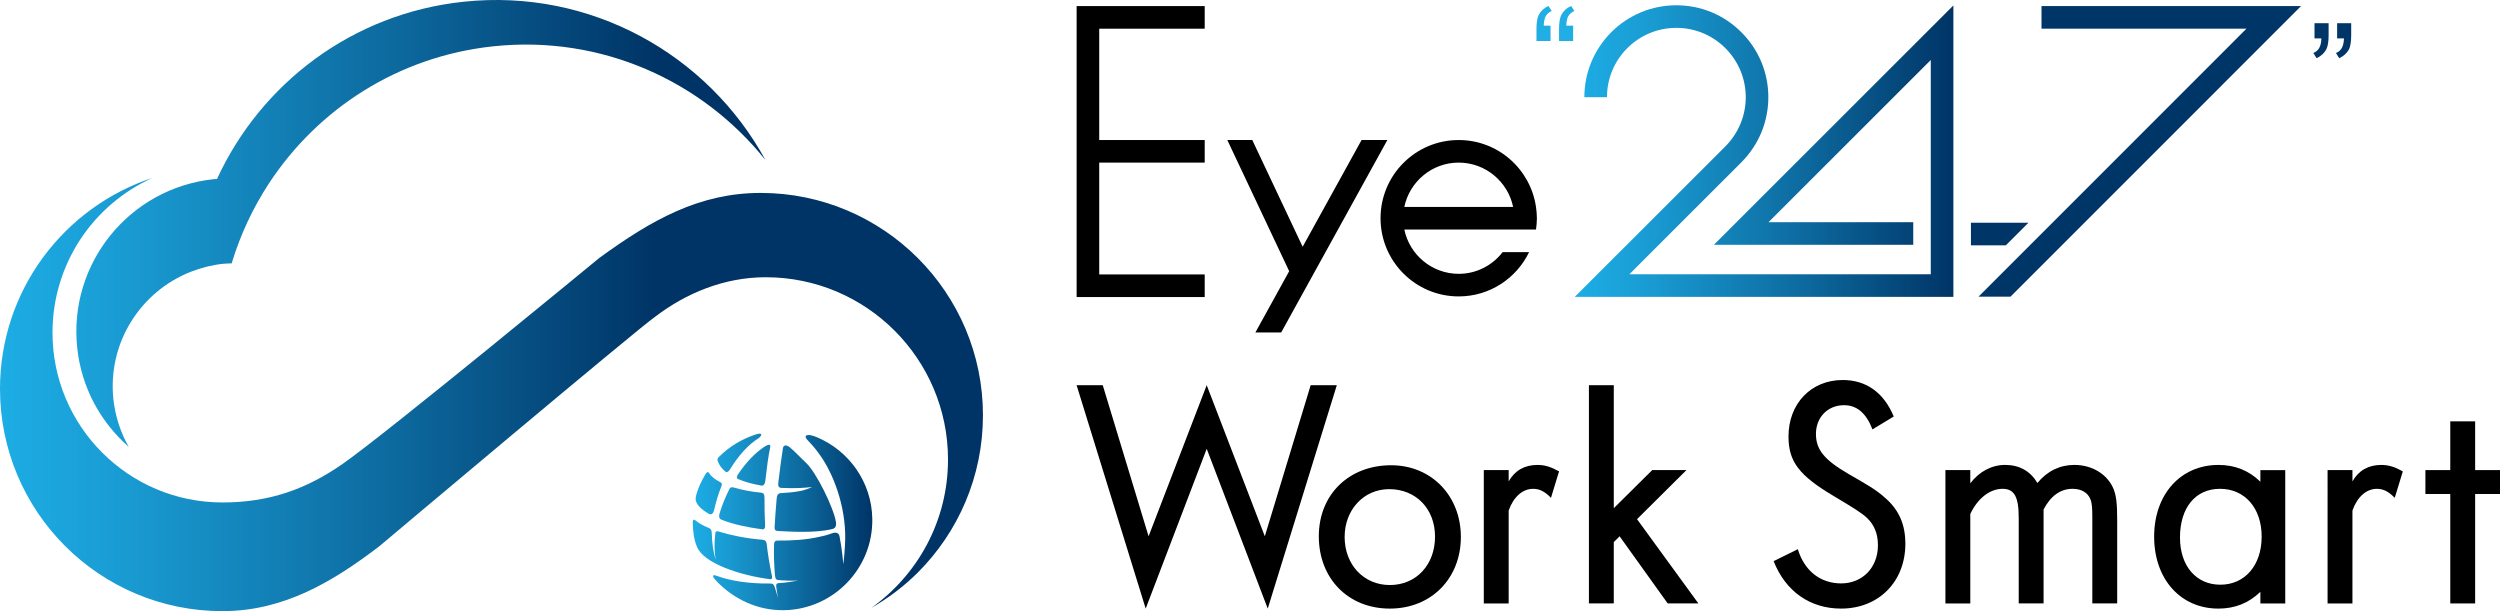 <?xml version="1.0" encoding="utf-8"?>
<!-- Generator: Adobe Illustrator 16.0.0, SVG Export Plug-In . SVG Version: 6.00 Build 0)  -->
<!DOCTYPE svg PUBLIC "-//W3C//DTD SVG 1.1//EN" "http://www.w3.org/Graphics/SVG/1.1/DTD/svg11.dtd">
<svg version="1.1" id="logo" xmlns="http://www.w3.org/2000/svg" xmlns:xlink="http://www.w3.org/1999/xlink" x="0px" y="0px"
	 width="193.536px" height="47.311px" viewBox="0 0 193.536 47.311" enable-background="new 0 0 193.536 47.311"
	 xml:space="preserve">
<g>
	<g>
		<g>
			<g>
				<g>
					<g>
						<g>
							<linearGradient id="SVGID_1_" gradientUnits="userSpaceOnUse" x1="-0.289" y1="30.54" x2="50.767" y2="30.54">
								<stop  offset="0" style="stop-color:#1DADE5"/>
								<stop  offset="0.195" style="stop-color:#199BD2"/>
								<stop  offset="0.592" style="stop-color:#0D6BA0"/>
								<stop  offset="1" style="stop-color:#003466"/>
							</linearGradient>
							<path fill="url(#SVGID_1_)" d="M76.095,32.148c0-4.751-1.927-9.052-5.043-12.172c-3.114-3.11-7.415-5.041-12.168-5.041
								c-4.756,0-8.472,2.104-12.499,5.041c0,0-16.495,13.594-19.869,15.943c-2.801,1.948-5.664,2.978-9.301,2.978
								c-3.634,0-6.918-1.474-9.298-3.854c-2.386-2.385-3.853-5.665-3.853-9.298c0-2.668,0.797-5.143,2.157-7.217
								c1.365-2.07,3.306-3.73,5.587-4.76c-3.429,1.132-6.377,3.307-8.478,6.16C1.239,22.776,0,26.29,0,30.1
								c0,4.751,1.926,9.059,5.04,12.171c3.114,3.116,7.425,5.04,12.175,5.04c4.752,0,8.557-2.276,12.171-5.04
								c0,0,20.176-16.983,21.346-17.761c2.372-1.809,5.324-3.048,8.543-3.048c7.798,0,14.114,6.327,14.114,14.112
								c0,4.742-2.343,8.928-5.936,11.484c1.318-0.752,2.532-1.672,3.599-2.736C74.168,41.208,76.095,36.903,76.095,32.148z"/>
						</g>
						<linearGradient id="SVGID_2_" gradientUnits="userSpaceOnUse" x1="-0.288" y1="17.296" x2="50.77" y2="17.296">
							<stop  offset="0" style="stop-color:#1DADE5"/>
							<stop  offset="0.195" style="stop-color:#199BD2"/>
							<stop  offset="0.592" style="stop-color:#0D6BA0"/>
							<stop  offset="1" style="stop-color:#003466"/>
						</linearGradient>
						<path fill="url(#SVGID_2_)" d="M35.898,0.133c-8.65,0.909-15.712,6.36-19.1,13.723c-0.092,0.01-0.176,0.006-0.265,0.016
							c-6.517,0.689-11.248,6.531-10.556,13.051c0.326,3.092,1.82,5.77,3.988,7.67c-0.625-1.102-1.041-2.348-1.188-3.691
							c-0.457-4.369,2.109-8.347,6.017-9.871c0.772-0.299,1.594-0.518,2.465-0.607c0.225-0.023,0.446-0.027,0.675-0.035
							c0.664-2.205,1.641-4.284,2.878-6.177C24.59,8.446,30.818,4.362,38.199,3.584c8.364-0.885,16.169,2.688,21.058,8.807
							C54.796,4.218,45.736-0.906,35.898,0.133z"/>
					</g>
				</g>
				<linearGradient id="SVGID_3_" gradientUnits="userSpaceOnUse" x1="53.584" y1="40.405" x2="67.545" y2="40.405">
					<stop  offset="0" style="stop-color:#1DADE5"/>
					<stop  offset="0.195" style="stop-color:#199BD2"/>
					<stop  offset="0.592" style="stop-color:#0D6BA0"/>
					<stop  offset="1" style="stop-color:#003466"/>
				</linearGradient>
				<path fill-rule="evenodd" clip-rule="evenodd" fill="url(#SVGID_3_)" d="M63.243,33.849c2.47,1.036,4.241,3.462,4.285,6.313
					c0.067,3.836-3.003,7.008-6.835,7.076c-2.056,0.033-3.894-0.863-5.218-2.242c-0.295-0.305-0.438-0.586,0.027-0.414
					c0.979,0.372,2.474,0.615,4.104,0.59c0.194,0,0.292,0.027,0.379,0.307c0.078,0.265,0.158,0.529,0.243,0.791
					c-0.049-0.254-0.092-0.51-0.126-0.771c-0.04-0.207-0.017-0.349,0.168-0.354c0.501-0.034,1.012-0.102,1.53-0.201
					c-0.476,0.021-1.004,0.008-1.54-0.038c-0.253-0.018-0.238-0.205-0.271-0.418c-0.063-0.764-0.096-1.541-0.063-2.365
					c0.006-0.13,0.053-0.273,0.242-0.273c1.125,0.008,2.259-0.058,3.28-0.295c0.248-0.055,0.489-0.096,0.978-0.274
					c0.3-0.102,0.516-0.03,0.567,0.249c0.034,0.219,0.049,0.285,0.122,0.705c0.07,0.461,0.124,0.94,0.172,1.446
					c0.065-0.49,0.096-0.958,0.124-1.42c0.18-2.688-0.762-5.216-1.699-6.685c-0.359-0.557-0.741-1.038-1.117-1.417
					C62.059,33.64,62.543,33.544,63.243,33.849L63.243,33.849z M64.712,40.407c-0.165-1.074-1.518-3.84-2.309-4.573
					c-0.509-0.479-0.902-0.91-1.248-1.197c-0.261-0.211-0.505-0.214-0.546,0.063c-0.105,0.684-0.228,1.559-0.352,2.62
					c-0.022,0.201-0.042,0.438,0.233,0.452c0.505,0.025,1,0.023,1.441,0.006c0.379-0.02,0.574-0.037,0.938-0.076
					c-0.328,0.154-0.681,0.266-0.911,0.307c-0.485,0.092-0.986,0.139-1.525,0.168c-0.252,0.014-0.291,0.229-0.311,0.459
					c-0.061,0.667-0.108,1.348-0.15,2.048c-0.017,0.209-0.034,0.402,0.224,0.419c0.852,0.043,2.843,0.19,4.227-0.146
					C64.593,40.918,64.776,40.815,64.712,40.407L64.712,40.407z M53.967,42.357c0.537,1.249,3.265,2.173,5.629,2.48
					c0.223,0.023,0.191-0.146,0.135-0.389c-0.16-0.761-0.284-1.536-0.375-2.313c-0.032-0.272-0.152-0.334-0.354-0.353
					c-1.242-0.1-2.428-0.343-3.364-0.632c-0.235-0.075-0.254,0.04-0.27,0.217c-0.076,0.686-0.076,1.363,0.043,1.999
					c-0.2-0.682-0.296-1.368-0.305-2.048c-0.004-0.309-0.099-0.391-0.249-0.453c-0.445-0.183-0.788-0.378-1.02-0.579
					c-0.183-0.165-0.216,0.069-0.207,0.203C53.645,41.143,53.716,41.787,53.967,42.357L53.967,42.357z M53.902,38.305
					c-0.056,0.199-0.081,0.416,0.016,0.601c0.18,0.337,0.48,0.594,0.948,0.866c0.188,0.107,0.344,0.014,0.418-0.295
					c0.144-0.609,0.308-1.201,0.538-1.761c0.065-0.151,0.113-0.312-0.056-0.384c-0.406-0.208-0.708-0.443-0.86-0.695
					c-0.105-0.18-0.231-0.061-0.331,0.139C54.28,37.274,54.062,37.737,53.902,38.305L53.902,38.305z M55.711,35.319
					c-0.129,0.118-0.202,0.204-0.156,0.354c0.108,0.324,0.318,0.604,0.611,0.842c0.127,0.098,0.269-0.047,0.367-0.211
					c0.644-1.06,1.424-1.896,2.153-2.356c0.294-0.184,0.413-0.512-0.173-0.318C57.456,33.977,56.49,34.548,55.711,35.319
					L55.711,35.319z M57.138,37.086c0.545,0.233,1.135,0.387,1.803,0.504c0.176,0.033,0.283-0.137,0.304-0.359
					c0.115-1.003,0.228-1.899,0.382-2.615c0.075-0.334-0.293-0.139-0.474-0.016c-0.685,0.454-1.381,1.176-1.985,2.068
					C57.071,36.801,56.958,37.01,57.138,37.086L57.138,37.086z M58.904,38.137c-0.735-0.066-1.441-0.203-2.064-0.389
					c-0.251-0.074-0.34,0.002-0.402,0.17c-0.276,0.557-0.525,1.148-0.711,1.756c-0.048,0.158-0.146,0.453,0.136,0.561
					c0.873,0.349,1.974,0.586,3.139,0.741c0.175,0.026,0.24-0.106,0.228-0.335c-0.035-0.707-0.057-1.404-0.046-2.072
					C59.193,38.243,59.092,38.153,58.904,38.137z"/>
			</g>
		</g>
	</g>
	<g>
		<g>
			<g>
				<path d="M98.142,47.114l-4.725-12.371l-4.724,12.371l-5.349-17.295h2.024l3.549,11.697l4.499-11.697l4.499,11.697l3.55-11.697
					h2.024L98.142,47.114z"/>
				<path d="M107.593,47.114c-3.224,0-5.498-2.324-5.498-5.598c0-3.225,2.324-5.499,5.598-5.499c3.1,0,5.399,2.35,5.399,5.549
					C113.092,44.79,110.792,47.114,107.593,47.114z M107.543,37.867c-1.975,0-3.449,1.6-3.449,3.699
					c0,2.149,1.475,3.724,3.499,3.724c2.05,0,3.499-1.574,3.499-3.749C111.092,39.391,109.617,37.867,107.543,37.867z"/>
				<path d="M120.067,38.542c-0.45-0.475-0.875-0.7-1.375-0.7c-0.824,0-1.524,0.625-1.899,1.675v7.198h-1.925V36.392h1.925v0.875
					c0.475-0.851,1.25-1.275,2.225-1.275c0.575,0,1.05,0.15,1.675,0.5L120.067,38.542z"/>
				<path d="M129.104,46.714l-3.724-5.198l-0.45,0.449v4.749h-1.925V29.819h1.925v9.522l2.975-2.949h2.649l-3.824,3.799l4.749,6.523
					H129.104z"/>
				<path d="M142.529,47.114c-2.399,0-4.299-1.324-5.224-3.674l1.875-0.925c0.5,1.675,1.749,2.649,3.349,2.649
					c1.649,0,2.85-1.225,2.85-2.949c0-0.925-0.3-1.6-0.85-2.124c-0.425-0.4-1.125-0.825-2.55-1.675
					c-2.699-1.6-3.524-2.675-3.524-4.624c0-2.55,1.75-4.374,4.199-4.374c1.825,0,3.175,0.975,3.949,2.824l-1.649,1
					c-0.475-1.25-1.2-1.875-2.199-1.875c-1.275,0-2.175,0.95-2.175,2.225c0,1.2,0.625,2,2.524,3.1c1.425,0.824,2.1,1.199,2.774,1.8
					c1.124,0.949,1.624,2.1,1.624,3.599C147.503,45.04,145.429,47.114,142.529,47.114z"/>
				<path d="M161.976,46.714v-6.648c0-0.725-0.025-1.125-0.15-1.425c-0.199-0.5-0.699-0.8-1.374-0.8c-0.95,0-1.7,0.55-2.25,1.6
					v7.273h-1.924v-6.623c0-1.65-0.351-2.25-1.25-2.25c-0.975,0-1.925,0.725-2.499,1.95v6.923h-1.925V36.392h1.925v1.024
					c0.699-0.925,1.674-1.425,2.699-1.425c1.1,0,1.949,0.476,2.499,1.4c0.75-0.925,1.75-1.4,2.85-1.4
					c1.399,0,2.574,0.726,3.049,1.875c0.2,0.524,0.275,1.1,0.275,2.399v6.448H161.976z"/>
				<path d="M174.986,46.714v-0.899c-0.9,0.874-1.975,1.299-3.249,1.299c-2.925,0-4.975-2.274-4.975-5.573
					c0-3.274,2.05-5.549,4.975-5.549c1.274,0,2.349,0.425,3.249,1.3v-0.899h1.925v10.322H174.986z M171.862,37.841
					c-1.9,0-3.1,1.45-3.1,3.774c0,2.199,1.25,3.649,3.124,3.649c1.899,0,3.199-1.5,3.199-3.725
					C175.086,39.341,173.786,37.841,171.862,37.841z"/>
				<path d="M185.387,38.542c-0.45-0.475-0.875-0.7-1.375-0.7c-0.824,0-1.524,0.625-1.899,1.675v7.198h-1.925V36.392h1.925v0.875
					c0.475-0.851,1.25-1.275,2.225-1.275c0.575,0,1.05,0.15,1.675,0.5L185.387,38.542z"/>
				<path d="M191.612,38.242v8.473h-1.925v-8.473h-1.925v-1.85h1.925v-3.774h1.925v3.774h1.924v1.85H191.612z"/>
			</g>
		</g>
		<g>
			<g>
				<g>
					<g>
						<polygon fill="#003567" points="152.579,17.243 152.579,18.992 155.28,18.992 157.03,17.243 						"/>
					</g>
					<g>
						<g>
							<g>
								<path fill="#003567" d="M179.176,2.975v-1.18h1.092v0.928c0,0.51-0.06,0.866-0.178,1.095c-0.16,0.3-0.412,0.53-0.755,0.688
									l-0.249-0.405c0.2-0.081,0.356-0.21,0.455-0.391c0.103-0.182,0.158-0.423,0.168-0.735H179.176z M180.927,2.975v-1.18h1.089
									v0.928c0,0.51-0.06,0.866-0.171,1.095c-0.163,0.3-0.417,0.53-0.759,0.688l-0.249-0.405c0.207-0.081,0.354-0.21,0.456-0.391
									c0.098-0.182,0.152-0.423,0.165-0.735H180.927z"/>
							</g>
							<g>
								<path fill="#20AEE5" d="M120.034,1.987v1.185h-1.089V2.237c0-0.502,0.063-0.87,0.181-1.093
									c0.155-0.303,0.41-0.533,0.75-0.681l0.248,0.389c-0.21,0.089-0.357,0.222-0.455,0.389c-0.097,0.171-0.151,0.42-0.163,0.746
									H120.034z M121.784,1.987v1.185h-1.091V2.237c0-0.502,0.062-0.87,0.182-1.093c0.162-0.303,0.407-0.533,0.754-0.681
									l0.246,0.389c-0.204,0.089-0.359,0.222-0.46,0.389c-0.097,0.171-0.149,0.42-0.164,0.746H121.784z"/>
							</g>
							<linearGradient id="SVGID_4_" gradientUnits="userSpaceOnUse" x1="122.049" y1="11.695" x2="151.218" y2="11.695">
								<stop  offset="0" style="stop-color:#1DADE5"/>
								<stop  offset="0.195" style="stop-color:#199BD2"/>
								<stop  offset="0.592" style="stop-color:#0D6BA0"/>
								<stop  offset="1" style="stop-color:#003466"/>
							</linearGradient>
							<path fill="url(#SVGID_4_)" d="M151.222,22.982h-29.313l11.662-11.652c1.012-1.022,1.575-2.375,1.575-3.805
								c0-1.431-0.563-2.777-1.576-3.797c-1.014-1.011-2.362-1.571-3.795-1.571c-1.438,0-2.788,0.561-3.802,1.574
								c-1.013,1.017-1.569,2.366-1.569,3.794h-1.752c0-1.893,0.741-3.679,2.081-5.028c1.35-1.348,3.138-2.088,5.042-2.088
								c1.9,0,3.688,0.74,5.031,2.086c1.348,1.347,2.089,3.135,2.089,5.03c0,1.895-0.741,3.686-2.086,5.038l-8.672,8.67h23.333
								V4.645l-12.562,12.557h11.205v1.748h-15.432l18.539-18.528V22.982z"/>
						</g>
					</g>
					<g>
						<polygon fill="#003567" points="178.134,0.471 158.042,0.471 158.042,2.218 173.91,2.218 153.164,22.968 155.639,22.968 
													"/>
					</g>
				</g>
			</g>
		</g>
		<g>
			<polygon points="105.407,10.837 100.844,19.103 96.943,10.837 95.01,10.837 99.801,20.994 97.184,25.739 99.181,25.739 
				107.404,10.837 			"/>
		</g>
		<path d="M118.908,17.769c0.04-0.286,0.07-0.578,0.07-0.873c0-0.299-0.03-0.591-0.07-0.877c-0.426-2.928-2.939-5.179-5.983-5.179
			c-3.342,0-6.051,2.71-6.051,6.056c0,3.342,2.709,6.051,6.051,6.051c2.401,0,4.47-1.401,5.45-3.43h-2.047
			c-0.787,1.02-2.017,1.682-3.403,1.682c-2.073,0-3.807-1.476-4.211-3.43H118.908z M108.714,16.019
			c0.407-1.956,2.138-3.431,4.211-3.431c2.072,0,3.807,1.475,4.213,3.431H108.714z"/>
		<polygon points="93.261,2.221 93.261,0.471 83.346,0.471 83.346,22.996 93.261,22.996 93.261,21.245 85.096,21.245 85.096,12.588 
			93.261,12.588 93.261,10.84 85.096,10.84 85.096,2.221 		"/>
	</g>
</g>
</svg>
